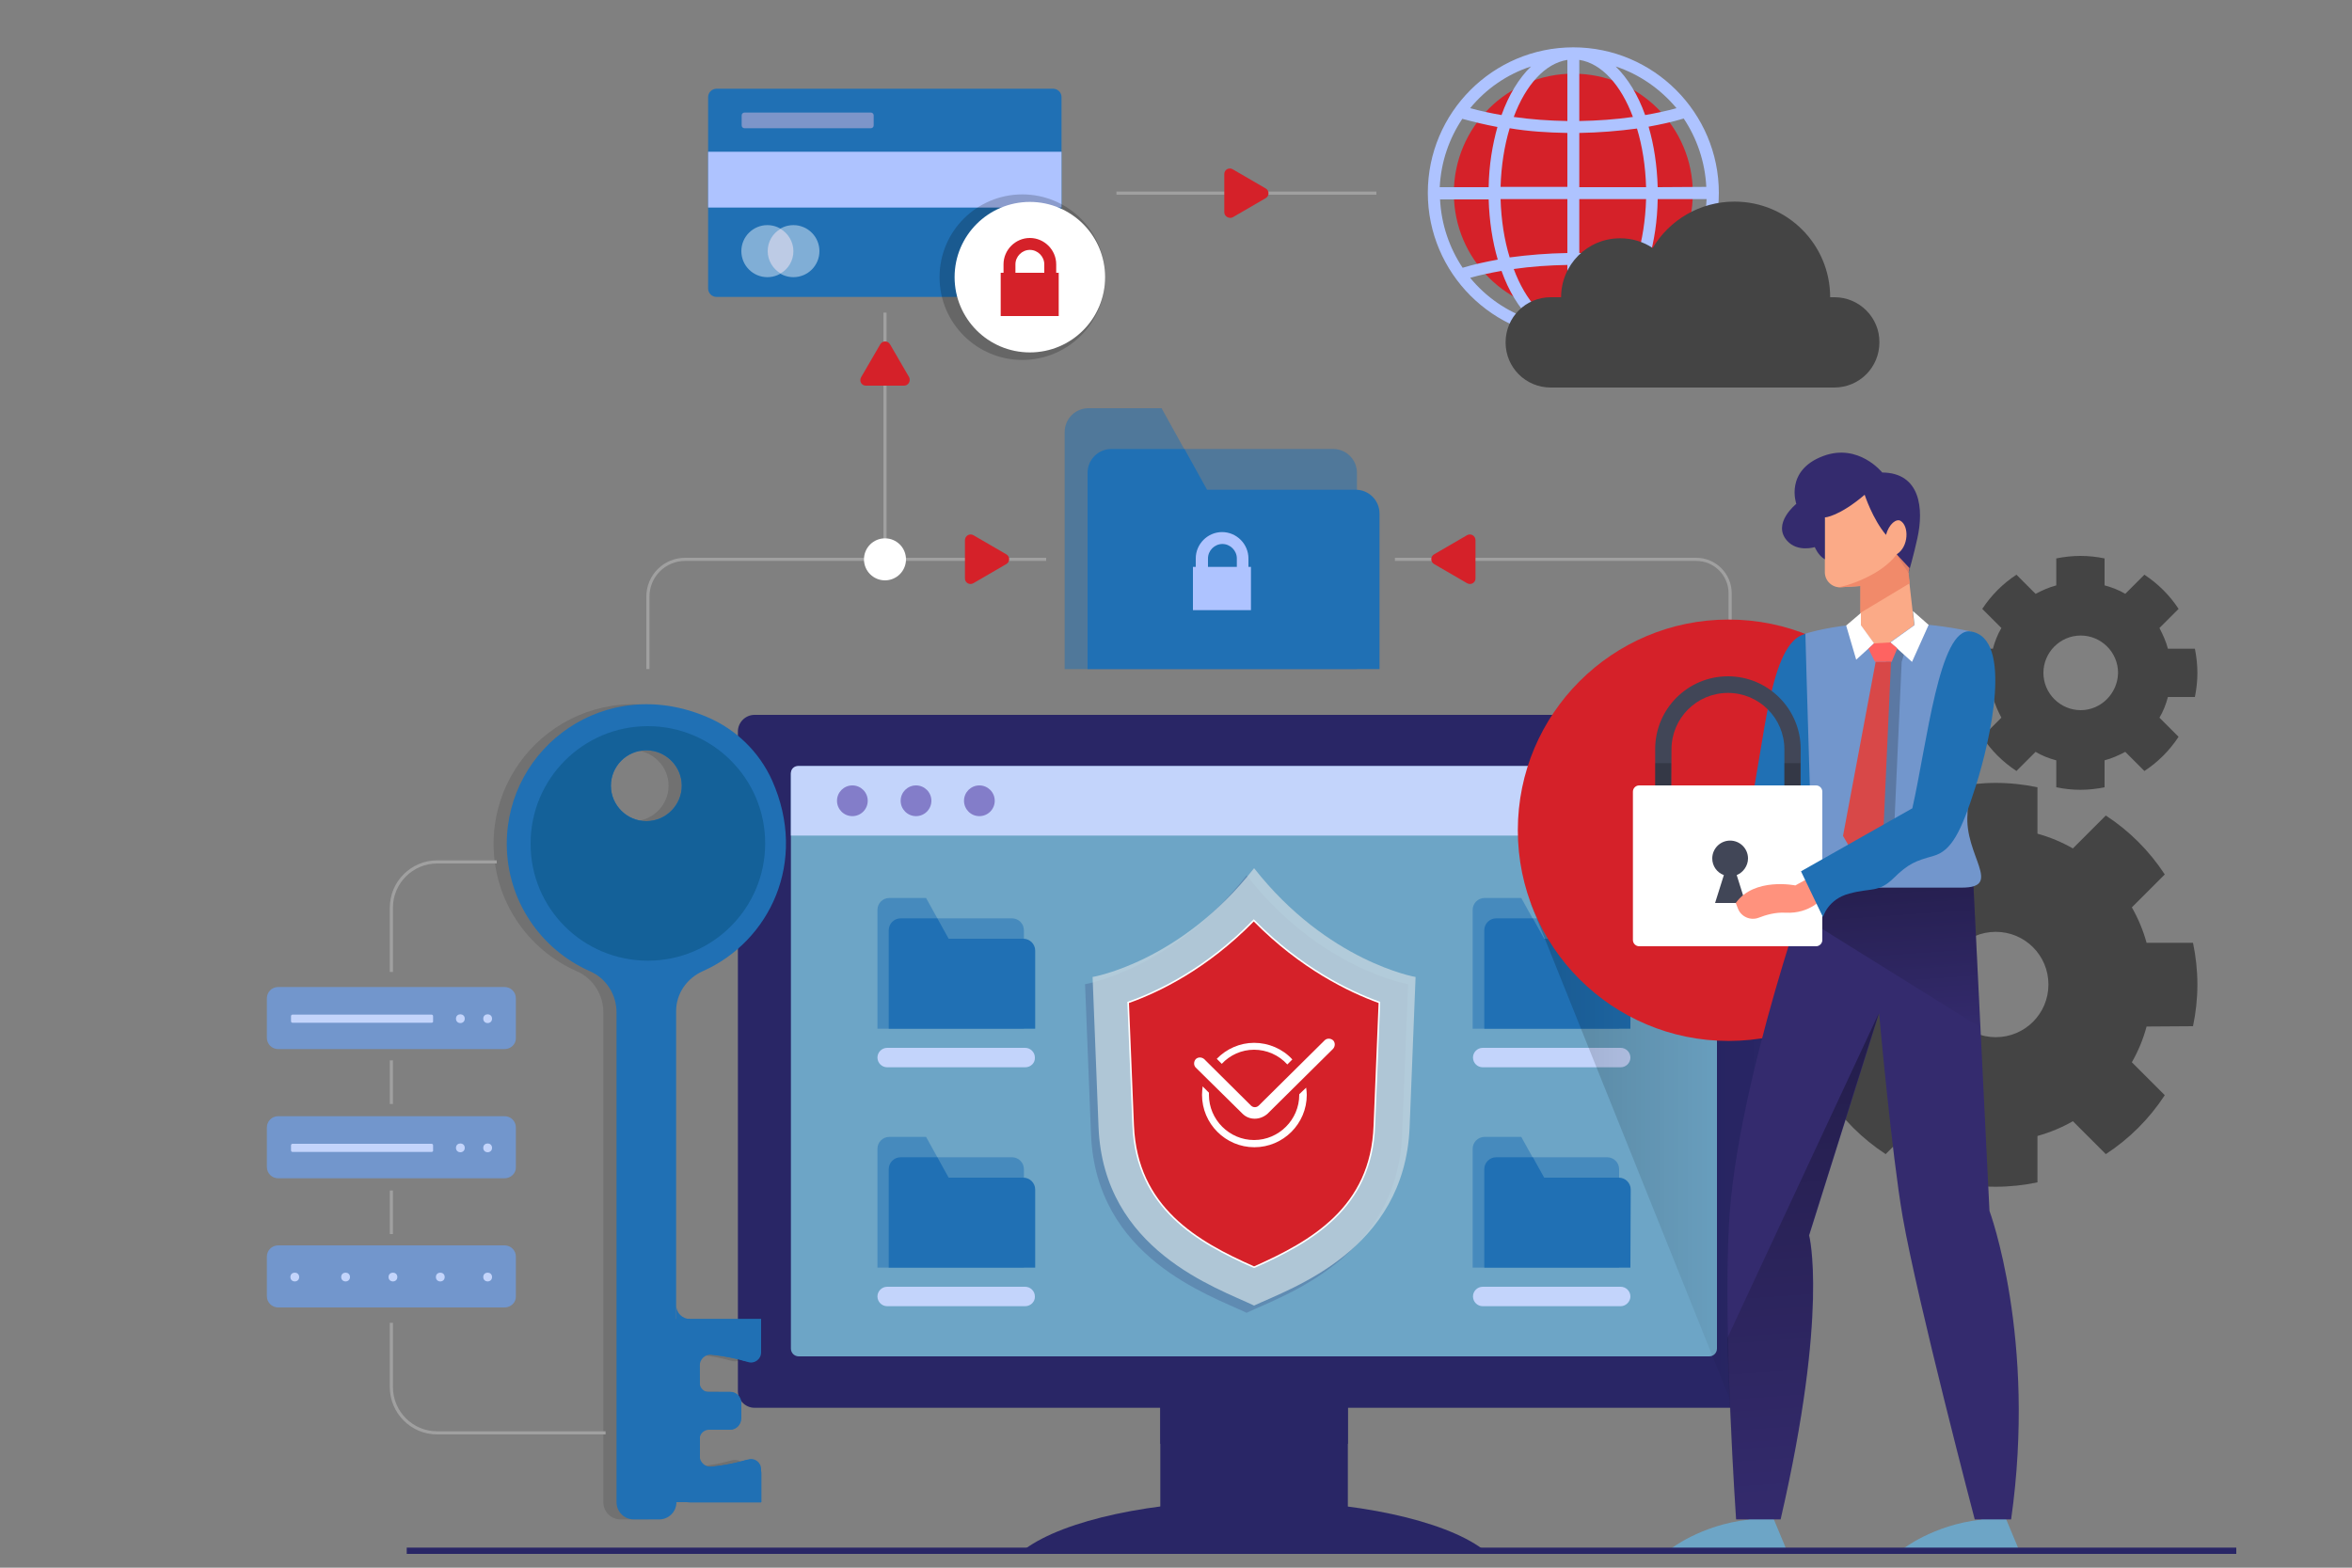 <?xml version="1.0" encoding="utf-8"?>
<!-- Generator: Adobe Illustrator 19.0.0, SVG Export Plug-In . SVG Version: 6.00 Build 0)  -->
<svg version="1.1" id="Layer_1" xmlns="http://www.w3.org/2000/svg" xmlns:xlink="http://www.w3.org/1999/xlink" x="0px" y="0px"
	 viewBox="119 7 750 500" style="enable-background:new 119 7 750 500;" xml:space="preserve">
<rect x="119" y="7" width="750" height="500" fill="#808080" stroke="none"/>
<style type="text/css">
	.st0{display:none;opacity:0.44;}
	.st1{display:none;fill:#FFFFFF;}
	.st2{display:none;fill:#FFB700;}
	.st3{fill:#444444;}
	.st4{fill:none;stroke:#A0A0A0;stroke-miterlimit:10;}
	.st5{fill:#D52129;}
	.st6{fill:#292666;}
	.st7{fill:#6DA5C6;}
	.st8{opacity:0.5;fill:#2070B4;enable-background:new    ;}
	.st9{fill:#2070B4;}
	.st10{fill:#C3D4FB;}
	.st11{opacity:0.2;fill:url(#XMLID_3_);enable-background:new    ;}
	.st12{fill:#342B6E;}
	.st13{opacity:0.34;fill:url(#XMLID_4_);enable-background:new    ;}
	.st14{fill:#7296CC;}
	.st15{opacity:0.2;enable-background:new    ;}
	.st16{fill:#837DC9;}
	.st17{opacity:0.2;fill:#292666;enable-background:new    ;}
	.st18{opacity:0.8;fill:#C3D4DE;enable-background:new    ;}
	.st19{fill:none;stroke:#FFFFFF;stroke-miterlimit:10;}
	.st20{opacity:0.12;}
	.st21{fill:#AEC3FF;}
	.st22{fill:#80AED6;}
	.st23{fill:#BDCBE5;}
	.st24{fill:#7D95C9;}
	.st25{fill:#FFFFFF;}
	.st26{fill:#146199;}
	.st27{fill:#FBAA87;}
	.st28{fill:#FF6361;}
	.st29{fill:#D84848;}
	.st30{fill:#414657;}
	.st31{fill:#FF927D;}
	.st32{opacity:0.9;fill:#F08667;enable-background:new    ;}
	.st33{opacity:0.34;fill:url(#XMLID_8_);enable-background:new    ;}
	.st34{fill:none;stroke:#292666;stroke-width:2;stroke-miterlimit:10;}
	.st35{display:none;}
</style>
<g id="BACKGROUND">
</g>
<g id="XMLID_439_" class="st0">
</g>
<path id="XMLID_438_" class="st1" d="M2367.6,173.1h-558.2c-6.8,0-12.3-5.5-12.3-12.3v-316.9c0-6.8,5.5-12.3,12.3-12.3h558.2
	c6.8,0,12.3,5.5,12.3,12.3v316.9C2379.9,167.6,2374.4,173.1,2367.6,173.1z"/>
<path id="XMLID_5_" class="st2" d="M2183-270.5c41.6,49,59.7,107.3,26.6,152.7c-39.7,54.5-133.6,72.5-133.6,181
	c0,158.5,193.7,217.3,193.7,217.3h211.2v-551H2183z"/>
<g id="XMLID_40_">
	<path id="XMLID_41_" class="st3" d="M818.3,334.3c0.9-4.3,1.4-8.7,1.4-13.3c0-4.5-0.5-9-1.4-13.3h-14.8c-1.1-4-2.7-7.8-4.7-11.3
		l10.5-10.5c-4.9-7.5-11.3-13.9-18.8-18.8L780,277.6c-3.5-2-7.3-3.6-11.3-4.7v-14.8c-4.3-0.9-8.7-1.4-13.3-1.4
		c-4.5,0-9,0.5-13.3,1.4v14.8c-4,1.1-7.8,2.7-11.3,4.7l-10.5-10.4c-7.5,4.9-13.9,11.3-18.8,18.8l10.5,10.5c-2,3.5-3.6,7.3-4.7,11.3
		h-14.8c-0.9,4.3-1.4,8.7-1.4,13.3c0,4.5,0.5,9,1.4,13.3h14.8c1.1,4,2.7,7.8,4.7,11.4l-10.5,10.5c4.9,7.5,11.3,13.9,18.8,18.8
		l10.5-10.5c3.5,2,7.3,3.6,11.3,4.7v14.8c4.3,0.9,8.7,1.4,13.3,1.4c4.5,0,9-0.5,13.3-1.4v-14.8c4-1.1,7.8-2.7,11.3-4.7l10.5,10.5
		c7.5-4.9,13.9-11.3,18.8-18.8l-10.5-10.5c2-3.5,3.6-7.3,4.7-11.4L818.3,334.3L818.3,334.3z M755.4,337.8c-9.3,0-16.8-7.5-16.8-16.8
		s7.5-16.8,16.8-16.8s16.8,7.5,16.8,16.8S764.7,337.8,755.4,337.8z"/>
</g>
<g id="XMLID_44_">
	<path id="XMLID_45_" class="st3" d="M818.9,229.3c0.5-2.5,0.8-5,0.8-7.7c0-2.6-0.3-5.2-0.8-7.7h-8.6c-0.6-2.3-1.6-4.5-2.7-6.6
		l6.1-6.1c-2.8-4.3-6.5-8-10.9-10.9l-6.1,6.1c-2-1.2-4.3-2.1-6.6-2.7v-8.6c-2.5-0.5-5-0.8-7.7-0.8c-2.6,0-5.2,0.3-7.7,0.8v8.6
		c-2.3,0.6-4.5,1.6-6.6,2.7l-6.1-6.1c-4.3,2.8-8,6.5-10.9,10.9l6.1,6.1c-1.2,2-2.1,4.3-2.7,6.6h-8.6c-0.5,2.5-0.8,5-0.8,7.7
		c0,2.6,0.3,5.2,0.8,7.7h8.6c0.6,2.3,1.6,4.5,2.7,6.6l-6.1,6.1c2.8,4.3,6.5,8,10.9,10.9l6.1-6.1c2,1.2,4.3,2.1,6.6,2.7v8.6
		c2.5,0.5,5,0.8,7.7,0.8c2.6,0,5.2-0.3,7.7-0.8v-8.6c2.3-0.6,4.5-1.6,6.6-2.7l6.1,6.1c4.3-2.8,8-6.5,10.9-10.9l-6.1-6.1
		c1.2-2,2.1-4.3,2.7-6.6H818.9z M782.5,233.5c-6.5,0-11.9-5.3-11.9-11.9c0-6.5,5.3-11.9,11.9-11.9c6.5,0,11.9,5.3,11.9,11.9
		C794.3,228.1,789,233.5,782.5,233.5z"/>
</g>
<path id="XMLID_392_" class="st4" d="M670.7,220.4v-24.2c0-6-4.9-10.8-10.8-10.8h-96.1"/>
<path id="XMLID_391_" class="st5" d="M589.5,179.3v12.2c0,1.4-1.5,2.2-2.7,1.5l-10.5-6.1c-1.2-0.7-1.2-2.4,0-3.1l10.5-6.1
	C588,177,589.5,177.9,589.5,179.3z"/>
<rect id="XMLID_22_" x="489" y="434" class="st6" width="59.8" height="67"/>
<rect id="XMLID_21_" x="489" y="434" class="st6" width="59.8" height="33.5"/>
<path id="XMLID_48_" class="st6" d="M591.7,501c-12.4-9.1-40.4-15.4-72.9-15.4s-60.4,6.3-72.9,15.4H591.7z"/>
<path id="XMLID_387_" class="st6" d="M678.1,456H359.6c-2.9,0-5.3-2.4-5.3-5.3V240.3c0-2.9,2.4-5.3,5.3-5.3h318.5
	c2.9,0,5.3,2.4,5.3,5.3v210.4C683.4,453.7,681,456,678.1,456z"/>
<path id="XMLID_19_" class="st7" d="M664,439.6H373.7c-1.4,0-2.5-1.1-2.5-2.5V253.9c0-1.4,1.1-2.5,2.5-2.5H664
	c1.4,0,2.5,1.1,2.5,2.5v183.2C666.5,438.5,665.4,439.6,664,439.6z"/>
<path id="XMLID_52_" class="st8" d="M445.5,335.1h-46.7v-37.9c0-2.1,1.7-3.8,3.8-3.8h11.7l3.6,6.5h23.8c2.1,0,3.8,1.7,3.8,3.8
	L445.5,335.1L445.5,335.1z"/>
<path id="XMLID_53_" class="st9" d="M449.1,335.1h-46.7v-31.4c0-2.1,1.7-3.8,3.8-3.8h11.7l3.6,6.5h23.8c2.1,0,3.8,1.7,3.8,3.8
	L449.1,335.1L449.1,335.1z"/>
<path id="XMLID_383_" class="st10" d="M445.9,347.4h-44c-1.7,0-3.1-1.4-3.1-3.1l0,0c0-1.7,1.4-3.1,3.1-3.1h44c1.7,0,3.1,1.4,3.1,3.1
	l0,0C449.1,346,447.7,347.4,445.9,347.4z"/>
<path id="XMLID_55_" class="st8" d="M445.5,411.3h-46.7v-37.9c0-2.1,1.7-3.8,3.8-3.8h11.7l3.6,6.5h23.8c2.1,0,3.8,1.7,3.8,3.8
	L445.5,411.3L445.5,411.3z"/>
<path id="XMLID_56_" class="st9" d="M449.1,411.3h-46.7v-31.4c0-2.1,1.7-3.8,3.8-3.8h11.7l3.6,6.5h23.8c2.1,0,3.8,1.7,3.8,3.8
	L449.1,411.3L449.1,411.3z"/>
<path id="XMLID_379_" class="st10" d="M445.9,423.6h-44c-1.7,0-3.1-1.4-3.1-3.1l0,0c0-1.7,1.4-3.1,3.1-3.1h44c1.7,0,3.1,1.4,3.1,3.1
	l0,0C449.1,422.1,447.7,423.6,445.9,423.6z"/>
<path id="XMLID_59_" class="st8" d="M635.3,335.1h-46.7v-37.9c0-2.1,1.7-3.8,3.8-3.8h11.7l3.6,6.5h23.8c2.1,0,3.8,1.7,3.8,3.8
	L635.3,335.1L635.3,335.1z"/>
<path id="XMLID_60_" class="st9" d="M638.9,335.1h-46.6v-31.4c0-2.1,1.7-3.8,3.8-3.8h11.7l3.6,6.5h23.8c2.1,0,3.8,1.7,3.8,3.8
	L638.9,335.1L638.9,335.1z"/>
<path id="XMLID_374_" class="st10" d="M635.8,347.4h-44c-1.7,0-3.1-1.4-3.1-3.1l0,0c0-1.7,1.4-3.1,3.1-3.1h44c1.7,0,3.1,1.4,3.1,3.1
	l0,0C638.9,346,637.5,347.4,635.8,347.4z"/>
<path id="XMLID_62_" class="st8" d="M635.3,411.3h-46.7v-37.9c0-2.1,1.7-3.8,3.8-3.8h11.7l3.6,6.5h23.8c2.1,0,3.8,1.7,3.8,3.8
	L635.3,411.3L635.3,411.3z"/>
<path id="XMLID_63_" class="st9" d="M638.9,411.3h-46.6v-31.4c0-2.1,1.7-3.8,3.8-3.8h11.7l3.6,6.5h23.8c2.1,0,3.8,1.7,3.8,3.8
	L638.9,411.3L638.9,411.3z"/>
<path id="XMLID_370_" class="st10" d="M635.8,423.6h-44c-1.7,0-3.1-1.4-3.1-3.1l0,0c0-1.7,1.4-3.1,3.1-3.1h44c1.7,0,3.1,1.4,3.1,3.1
	l0,0C638.9,422.1,637.5,423.6,635.8,423.6z"/>
<linearGradient id="XMLID_3_" gradientUnits="userSpaceOnUse" x1="607.2" y1="159.05" x2="683.4" y2="159.05" gradientTransform="matrix(1 0 0 -1 0 516)">
	<stop  offset="0" style="stop-color:#000000"/>
	<stop  offset="1" style="stop-color:#000000;stop-opacity:0"/>
</linearGradient>
<path id="XMLID_64_" class="st11" d="M607.2,295.4L671.7,456c6.5-0.1,11.7-5.4,11.7-11.9V257.9L607.2,295.4z"/>
<path id="XMLID_18_" class="st10" d="M666.5,273.5H371.2v-19.9c0-1.3,1-2.3,2.3-2.3h290.8c1.3,0,2.3,1,2.3,2.3L666.5,273.5
	L666.5,273.5z"/>
<circle id="XMLID_364_" class="st5" cx="670.2" cy="271.8" r="67.2"/>
<path id="XMLID_65_" class="st7" d="M683.6,489.1l5,12h-37c0,0,9.7-7.7,24.8-9.4L683.6,489.1z"/>
<path id="XMLID_66_" class="st7" d="M757.7,489.1l5,12h-37c0,0,9.7-7.7,24.8-9.4L757.7,489.1z"/>
<path id="XMLID_67_" class="st12" d="M748,283.6l5.4,109.6c0,0,15.1,40.6,6.9,98.4h-11.6c0,0-18.2-69.2-23-96.6
	c-3.5-20.3-7.5-64.8-7.5-64.8L695.9,401c0,0,6.3,23.9-9.1,90.6h-14.2c0,0-4.1-59.7-2.3-93.7c2.3-45.9,27.8-115.5,27.8-115.5
	L748,283.6z"/>
<linearGradient id="XMLID_4_" gradientUnits="userSpaceOnUse" x1="719.294" y1="237.933" x2="723.508" y2="177.539" gradientTransform="matrix(1 0 0 -1 0 516)">
	<stop  offset="0" style="stop-color:#000000"/>
	<stop  offset="1" style="stop-color:#000000;stop-opacity:0"/>
</linearGradient>
<path id="XMLID_68_" class="st13" d="M748,283.6l-50.1-1.2c0,0-2.3,6.2-5.5,16.1l58.1,36.2L748,283.6z"/>
<path id="XMLID_69_" class="st9" d="M694.6,209.2c-11.4,2.7-12.9,35-17.6,55.7L644.7,284l3.8,15.6c0,0,1.5-5.7,8.4-7.5
	c6.9-1.9,9.3-0.2,14.1-4.9s7-5.5,12.7-7.1s8.8-7.4,13.5-22.2C701.9,243.1,708.1,206,694.6,209.2z"/>
<path id="XMLID_70_" class="st14" d="M746.4,266.6l1.1-58.2c-30.9-6.6-52.8,0.7-52.8,0.7c0,2.7,2.4,81,2.4,81h47.5
	C757.9,290.1,745.3,279.8,746.4,266.6z"/>
<polygon id="XMLID_71_" class="st15" points="722.9,273.6 715.2,282.4 710.1,273.6 720.4,218.1 718.5,212.8 727,212.8 725.4,218.1 
	"/>
<g id="XMLID_72_">
	<g id="XMLID_208_">
		<circle id="XMLID_211_" class="st16" cx="390.8" cy="262.4" r="4.9"/>
		<circle id="XMLID_210_" class="st16" cx="411.1" cy="262.4" r="4.9"/>
		<circle id="XMLID_209_" class="st16" cx="431.3" cy="262.4" r="4.9"/>
	</g>
</g>
<path id="XMLID_74_" class="st17" d="M516.5,286.2c-23.5,30-51.5,34.7-51.5,34.7s1.2,29.6,1.9,47.9c1.6,39.3,37.7,51.2,49.6,56.9
	c11.9-5.6,48-17.6,49.6-56.9c0.7-18.3,1.9-47.9,1.9-47.9S540,316.2,516.5,286.2z"/>
<path id="XMLID_75_" class="st18" d="M518.9,283.9c-23.5,30-51.5,34.7-51.5,34.7s1.2,29.6,1.9,47.9c1.6,39.3,37.7,51.2,49.6,56.9
	c11.9-5.6,48-17.6,49.6-56.9c0.7-18.3,1.9-47.9,1.9-47.9S542.4,313.8,518.9,283.9z"/>
<path id="XMLID_77_" class="st19" d="M518.9,410.9c-18.1-8-37.2-18.9-38.3-44.9l-1.6-39.1c9.6-3.4,24.9-10.8,39.8-26
	c14.9,15.1,30.2,22.5,39.8,26L557,366C556.1,392.1,536.9,402.9,518.9,410.9z"/>
<path id="XMLID_254_" class="st14" d="M279.9,341.6h-72.2c-2,0-3.6-1.6-3.6-3.6v-12.6c0-2,1.6-3.6,3.6-3.6h72.2c2,0,3.6,1.6,3.6,3.6
	V338C283.6,340,281.9,341.6,279.9,341.6z"/>
<path id="XMLID_252_" class="st10" d="M256.6,333.2h-44.3c-0.3,0-0.5-0.2-0.5-0.5v-1.6c0-0.3,0.2-0.5,0.5-0.5h44.3
	c0.3,0,0.5,0.2,0.5,0.5v1.6C257.2,333,256.9,333.2,256.6,333.2z"/>
<circle id="XMLID_251_" class="st10" cx="265.8" cy="331.9" r="1.4"/>
<circle id="XMLID_250_" class="st10" cx="274.5" cy="331.9" r="1.4"/>
<path id="XMLID_227_" class="st14" d="M279.9,382.8h-72.2c-2,0-3.6-1.6-3.6-3.6v-12.6c0-2,1.6-3.6,3.6-3.6h72.2c2,0,3.6,1.6,3.6,3.6
	v12.6C283.6,381.2,281.9,382.8,279.9,382.8z"/>
<path id="XMLID_224_" class="st10" d="M256.6,374.4h-44.3c-0.3,0-0.5-0.2-0.5-0.5v-1.6c0-0.3,0.2-0.5,0.5-0.5h44.3
	c0.3,0,0.5,0.2,0.5,0.5v1.6C257.2,374.2,256.9,374.4,256.6,374.4z"/>
<circle id="XMLID_223_" class="st10" cx="265.8" cy="373.1" r="1.4"/>
<circle id="XMLID_222_" class="st10" cx="274.5" cy="373.1" r="1.4"/>
<path id="XMLID_245_" class="st14" d="M279.9,424h-72.2c-2,0-3.6-1.6-3.6-3.6v-12.6c0-2,1.6-3.6,3.6-3.6h72.2c2,0,3.6,1.6,3.6,3.6
	v12.6C283.6,422.4,281.9,424,279.9,424z"/>
<circle id="XMLID_244_" class="st10" cx="259.4" cy="414.3" r="1.4"/>
<circle id="XMLID_243_" class="st10" cx="244.3" cy="414.3" r="1.4"/>
<circle id="XMLID_240_" class="st10" cx="229.2" cy="414.3" r="1.4"/>
<circle id="XMLID_1_" class="st10" cx="213" cy="414.3" r="1.4"/>
<circle id="XMLID_237_" class="st10" cx="274.5" cy="414.3" r="1.4"/>
<g id="XMLID_90_" class="st20">
	<path id="XMLID_91_" d="M337.9,438.7c4.7,0.3,9.7,1,14.2,2.3c2.7,0.8,5.4-1.3,5.4-4.2v-9.1h-27.1v-98.2c0-5.6,3.4-10.5,8.6-12.8
		c21.1-9.4,33.6-34.8,22-60.8c-4.1-9.1-11.5-16.3-20.7-20.2c-32.5-13.9-63.9,9.6-63.9,40.4c0,18.2,10.9,33.8,26.6,40.7
		c5.2,2.3,8.4,7.5,8.4,13.1v156.2c0,3,2.4,5.5,5.5,5.5h8.1c3,0,5.5-2.4,5.5-5.5l0,0h27.1V477c0-2.8-2.7-5-5.4-4.2
		c-4.5,1.3-9.5,2-14.2,2.3v-12.2h9.6c2,0,3.6-1.6,3.6-3.6v-4.8c0-2-1.6-3.6-3.6-3.6H338L337.9,438.7z M309.6,257.6
		c0-6.2,5.1-11.3,11.3-11.3s11.3,5.1,11.3,11.3c0,6.2-5.1,11.3-11.3,11.3S309.6,263.8,309.6,257.6z"/>
</g>
<path id="XMLID_94_" class="st4" d="M325.6,220.4v-23.1c0-6.6,5.3-11.9,11.9-11.9h115.1"/>
<circle id="XMLID_288_" class="st5" cx="620.7" cy="68.6" r="38.1"/>
<path id="XMLID_96_" class="st21" d="M620.7,22.1c-25.6,0-46.4,20.8-46.4,46.4s20.8,46.4,46.4,46.4c25.6,0,46.4-20.8,46.4-46.4
	C667.1,43,646.3,22.1,620.7,22.1z M622.6,49.4c6.3-0.1,12.4-0.6,18.4-1.4c1.7,5.6,2.7,11.9,2.9,18.7h-21.3L622.6,49.4L622.6,49.4z
	 M622.6,45.6V26.1c7.1,1.1,13.3,8,17.1,18.2C634.1,45.1,628.4,45.5,622.6,45.6z M618.8,26.1v19.5c-5.8-0.1-11.5-0.5-17.1-1.3
	C605.5,34.1,611.7,27.2,618.8,26.1z M618.8,49.4v17.2h-21.3c0.2-6.7,1.2-13.1,2.9-18.7C606.3,48.9,612.5,49.3,618.8,49.4z
	 M593.7,66.7h-15.6c0.4-8.1,3-15.5,7.2-21.8c3.7,1,7.4,1.9,11.2,2.6C594.9,53.2,593.8,59.7,593.7,66.7z M593.7,70.5
	c0.2,7,1.2,13.5,2.9,19.3c-3.8,0.7-7.6,1.5-11.2,2.6c-4.2-6.3-6.8-13.8-7.2-21.8h15.5V70.5z M597.5,70.5h21.3v17.2
	c-6.3,0.1-12.4,0.6-18.4,1.4C598.7,83.6,597.7,77.2,597.5,70.5z M618.8,91.5V111c-7.1-1.1-13.3-8-17.1-18.2
	C607.2,92,613,91.6,618.8,91.5z M622.6,111V91.5c5.8,0.1,11.5,0.5,17.1,1.3C635.9,103,629.7,109.9,622.6,111z M622.6,87.7V70.5h21.3
	c-0.2,6.7-1.2,13.1-2.9,18.7C635,88.3,628.9,87.8,622.6,87.7z M647.6,70.5h15.6c-0.4,8.1-3,15.5-7.2,21.8c-3.7-1-7.4-1.9-11.2-2.6
	C646.5,84,647.5,77.4,647.6,70.5z M647.6,66.7c-0.2-7-1.2-13.5-2.9-19.3c3.8-0.7,7.6-1.5,11.2-2.6c4.2,6.3,6.8,13.8,7.2,21.8
	L647.6,66.7L647.6,66.7z M653.6,41.5c-3.2,0.9-6.6,1.6-10,2.2c-2.3-6.5-5.6-11.8-9.4-15.5C641.8,30.7,648.5,35.4,653.6,41.5z
	 M607.2,28.2c-3.9,3.8-7.1,9.1-9.4,15.5c-3.4-0.6-6.7-1.3-10-2.2C592.8,35.4,599.5,30.7,607.2,28.2z M587.8,95.6
	c3.2-0.9,6.6-1.6,10-2.2c2.3,6.5,5.6,11.8,9.4,15.5C599.5,106.4,592.8,101.7,587.8,95.6z M634.1,109c3.9-3.8,7.1-9.1,9.4-15.5
	c3.4,0.6,6.7,1.3,10,2.2C648.5,101.7,641.8,106.4,634.1,109z"/>
<path id="XMLID_114_" class="st4" d="M277.4,281.9h-19c-8,0-14.6,6.5-14.6,14.6V317"/>
<path id="XMLID_115_" class="st4" d="M243.8,428.9v20.5c0,8,6.5,14.6,14.6,14.6h53.7"/>
<g id="XMLID_116_">
	<g id="XMLID_273_">
		<line id="XMLID_275_" class="st4" x1="243.8" y1="345.2" x2="243.8" y2="359.1"/>
		<line id="XMLID_274_" class="st4" x1="243.8" y1="386.7" x2="243.8" y2="400.6"/>
	</g>
</g>
<path id="XMLID_263_" class="st9" d="M454.8,101.7H347.5c-1.5,0-2.7-1.2-2.7-2.7V38c0-1.5,1.2-2.7,2.7-2.7h107.3
	c1.5,0,2.7,1.2,2.7,2.7v61C457.5,100.5,456.3,101.7,454.8,101.7z"/>
<rect id="XMLID_262_" x="344.8" y="55.4" class="st21" width="112.7" height="17.8"/>
<g id="XMLID_120_">
	<g id="XMLID_190_">
		<circle id="XMLID_192_" class="st22" cx="363.7" cy="87.1" r="8.3"/>
		<circle id="XMLID_191_" class="st22" cx="372" cy="87.1" r="8.3"/>
	</g>
</g>
<path id="XMLID_121_" class="st23" d="M367.9,80c-2.5,1.4-4.1,4.1-4.1,7.1s1.7,5.7,4.1,7.1c2.5-1.4,4.1-4.1,4.1-7.1
	S370.3,81.4,367.9,80z"/>
<path id="XMLID_7_" class="st24" d="M396.7,47.9h-40.3c-0.5,0-0.9-0.4-0.9-0.9v-3.2c0-0.5,0.4-0.9,0.9-0.9h40.3
	c0.5,0,0.9,0.4,0.9,0.9V47C397.6,47.5,397.2,47.9,396.7,47.9z"/>
<circle id="XMLID_255_" class="st15" cx="445" cy="95.4" r="26.4"/>
<line id="XMLID_122_" class="st4" x1="401.2" y1="106.7" x2="401.2" y2="185.4"/>
<circle id="XMLID_253_" class="st25" cx="401.2" cy="185.4" r="6.7"/>
<line id="XMLID_123_" class="st4" x1="557.9" y1="68.6" x2="475" y2="68.6"/>
<path id="XMLID_125_" class="st9" d="M342.1,438.7c4.7,0.3,9.7,1,14.2,2.3c2.7,0.8,5.4-1.3,5.4-4.2v-9.1h-27.1v-98.2
	c0-5.6,3.4-10.5,8.6-12.8c21.1-9.4,33.6-34.8,22-60.8c-4.1-9.1-11.5-16.3-20.7-20.2c-32.5-13.9-63.9,9.6-63.9,40.4
	c0,18.2,10.9,33.8,26.6,40.7c5.2,2.3,8.4,7.5,8.4,13.1v156.2c0,3,2.4,5.5,5.5,5.5h8.1c3,0,5.5-2.4,5.5-5.5l0,0h27.1V477
	c0-2.8-2.7-5-5.4-4.2c-4.5,1.3-9.5,2-14.2,2.3v-12.2h9.6c2,0,3.6-1.6,3.6-3.6v-4.8c0-2-1.6-3.6-3.6-3.6h-9.6L342.1,438.7
	L342.1,438.7L342.1,438.7z M313.8,257.6c0-6.2,5.1-11.3,11.3-11.3c6.2,0,11.3,5.1,11.3,11.3c0,6.2-5.1,11.3-11.3,11.3
	S313.8,263.8,313.8,257.6z"/>
<path id="XMLID_128_" class="st9" d="M346,439.1c3.9,0.4,7.9,1.2,11.5,2.3c2.1,0.7,4.2-0.9,4.2-3.1v-10.6h-22.6
	c-2.5,0-4.5-2-4.5-4.5v58.9c0,2.4,2,4.1,4.4,4.1c0,0,0,0,0.1,0h22.6v-10.6c0-2.2-2.1-3.8-4.2-3.1c-3.6,1.1-7.6,1.9-11.5,2.3
	c-2.1,0.2-3.9-1.4-3.9-3.5V466c0-1.7,1.4-3,3-3h6.8c1.8,0,3.3-1.5,3.3-3.3v-5.4c0-1.8-1.5-3.3-3.3-3.3h-6.8c-1.7,0-3-1.4-3-3v-5.3
	C342.1,440.5,343.9,438.8,346,439.1z"/>
<path id="XMLID_129_" class="st26" d="M325.6,313.4c20.7,0,37.4-16.8,37.4-37.4c0-20.7-16.8-37.4-37.4-37.4
	c-20.7,0-37.4,16.8-37.4,37.4C288.1,296.7,304.9,313.4,325.6,313.4z M325.1,246.3c6.2,0,11.3,5.1,11.3,11.3s-5.1,11.3-11.3,11.3
	c-6.2,0-11.3-5.1-11.3-11.3S318.8,246.3,325.1,246.3z"/>
<path id="XMLID_132_" class="st5" d="M426.7,179.3v12.2c0,1.4,1.5,2.2,2.7,1.5l10.5-6.1c1.2-0.7,1.2-2.4,0-3.1l-10.5-6.1
	C428.2,177,426.7,177.9,426.7,179.3z"/>
<path id="XMLID_242_" class="st5" d="M407.3,130h-12.2c-1.4,0-2.2-1.5-1.5-2.7l6.1-10.5c0.7-1.2,2.4-1.2,3.1,0l6.1,10.5
	C409.5,128.6,408.6,130,407.3,130z"/>
<path id="XMLID_241_" class="st5" d="M509.4,74.7V62.5c0-1.4,1.5-2.2,2.7-1.5l10.5,6.1c1.2,0.7,1.2,2.4,0,3.1l-10.5,6.1
	C510.9,76.9,509.4,76,509.4,74.7z"/>
<path id="XMLID_133_" class="st27" d="M700.9,172.1v17.4c0,2.8,2.4,5,5.1,4.8l6.3-0.4v12.5l5.8,8l11.3-8l-1.9-16.7
	c0,0,3.7-15.8,0.9-21.3s-12.3-9.2-17.5-8.5C705.9,160.6,698.3,165.8,700.9,172.1z"/>
<polygon id="XMLID_134_" class="st25" points="712.4,206.4 716.6,212.2 710.9,217.4 707.7,206.5 712.4,202.5 "/>
<polygon id="XMLID_238_" class="st25" points="729.5,206.4 721.8,211.9 728.7,218.1 734,206.3 729,201.9 "/>
<polygon id="XMLID_135_" class="st28" points="716.6,212.2 721.8,211.9 724,213.8 722.2,218.1 716.9,218.1 714.8,213.9 "/>
<polygon id="XMLID_136_" class="st29" points="719.5,273.6 711.8,282.4 706.7,273.6 717.1,218.1 722,218.1 "/>
<g id="XMLID_137_">
	<g id="XMLID_138_">
		<path id="XMLID_139_" class="st30" d="M693.1,269.1h-46.3v-23.2c0-12.8,10.4-23.2,23.2-23.2s23.2,10.4,23.2,23.2v23.2
			C693.2,269.1,693.1,269.1,693.1,269.1z M651.9,264H688v-18c0-10-8.1-18-18-18c-10,0-18,8.1-18,18L651.9,264L651.9,264z"/>
	</g>
	<polygon id="XMLID_142_" class="st15" points="688,250.4 688,264 651.9,264 651.9,250.4 646.8,250.4 646.8,269.1 693.1,269.1 
		693.1,250.4 	"/>
	<path id="XMLID_6_" class="st25" d="M698.1,308.8h-56.4c-1.1,0-2-0.9-2-2v-47.3c0-1.1,0.9-2,2-2h56.4c1.1,0,2,0.9,2,2v47.3
		C700.1,307.9,699.2,308.8,698.1,308.8z"/>
	<path id="XMLID_143_" class="st30" d="M676.4,280.8c0-3.2-2.6-5.7-5.7-5.7c-3.2,0-5.7,2.6-5.7,5.7c0,2.4,1.5,4.5,3.7,5.3l-2.8,8.9
		h9.7l-2.8-8.9C674.8,285.3,676.4,283.2,676.4,280.8z"/>
</g>
<path id="XMLID_144_" class="st3" d="M704,101.8h-1.4c0-16.8-13.6-30.5-30.5-30.5c-11.1,0-20.8,5.9-26.1,14.8c-3-2-6.5-3.1-10.4-3.1
	c-10.4,0-18.8,8.4-18.8,18.8h-3.3c-8,0-14.4,6.4-14.4,14.4s6.4,14.4,14.4,14.4h90.4c8,0,14.4-6.4,14.4-14.4
	C718.4,108.3,711.9,101.8,704,101.8z"/>
<circle id="XMLID_226_" class="st25" cx="447.4" cy="95.4" r="24"/>
<path id="XMLID_146_" class="st5" d="M455.8,94v-2.7c0-4.6-3.8-8.4-8.4-8.4c-4.6,0-8.4,3.8-8.4,8.4V94h-0.9v13.8h18.5V94H455.8z
	 M442.8,91.3c0-2.5,2.1-4.6,4.6-4.6s4.6,2.1,4.6,4.6V94h-9.2L442.8,91.3L442.8,91.3z"/>
<path id="XMLID_150_" class="st8" d="M551.7,220.4h-93.2v-75.6c0-4.2,3.4-7.6,7.6-7.6h23.3l7.2,13h47.5c4.2,0,7.6,3.4,7.6,7.6
	L551.7,220.4L551.7,220.4z"/>
<path id="XMLID_151_" class="st9" d="M559,220.4h-93.2v-62.6c0-4.2,3.4-7.6,7.6-7.6h23.3l7.2,13h47.4c4.2,0,7.6,3.4,7.6,7.6v49.6
	C558.9,220.4,559,220.4,559,220.4z"/>
<path id="XMLID_152_" class="st21" d="M517.1,187.8v-2.7c0-4.6-3.8-8.4-8.4-8.4c-4.6,0-8.4,3.8-8.4,8.4v2.7h-0.9v13.8h18.5v-13.8
	H517.1z M504.2,185.1c0-2.5,2.1-4.6,4.6-4.6s4.6,2.1,4.6,4.6v2.7h-9.2L504.2,185.1L504.2,185.1z"/>
<path id="XMLID_155_" class="st12" d="M713.6,164.8c0,0,2.5,7.7,6.8,12.8c1-3.6,3.3-5.2,4.6-4.5c2.8,1.6,2.7,8.3-1.2,10.7
	c1.2,2.3,3.8,5.9,3.8,5.9s1.7-5.9,2.8-11c2.1-9.4,1-20.9-11.2-21c0,0-7.5-9.4-18.7-5.3c-12.5,4.6-8.7,15.3-8.7,15.3
	s-7.9,6.3-2.9,11.8c3.3,3.7,8.8,2,8.8,2s1,2.6,3.2,3.9V172C700.9,172.1,705.5,171.7,713.6,164.8z"/>
<path id="XMLID_156_" class="st31" d="M696.9,286.4l-5.4,3c0,0-13.1-2.7-19,5.6l0.7,1.8c1,2.6,4,3.9,6.6,2.9
	c2.3-0.9,5.4-1.8,8.6-1.6c7.9,0.4,11.8-4.7,11.8-4.7L696.9,286.4z"/>
<path id="XMLID_157_" class="st32" d="M728,193l-0.4-3.3c0,0,0.1-0.5,0.3-1.5l-4.1-4.4c-4.9,6.8-16.6,10.4-18.8,10.5
	c0.3,0,0.6,0.1,0.9,0l6.3-0.4v8.6L728,193z"/>
<path id="XMLID_158_" class="st9" d="M747.4,208.4c-10-1.5-13.9,35.7-18.6,56.4l-35.5,20.1l7,14.6c0,0,1.5-5.7,8.4-7.5
	c6.9-1.9,9.3-0.2,14.1-4.9s7-5.5,12.7-7.1c5.7-1.6,8.8-7.4,13.5-22.2C753.7,243.1,761.1,210.4,747.4,208.4z"/>
<linearGradient id="XMLID_8_" gradientUnits="userSpaceOnUse" x1="689.252" y1="191.786" x2="701.243" y2="19.923" gradientTransform="matrix(1 0 0 -1 0 516)">
	<stop  offset="0" style="stop-color:#000000"/>
	<stop  offset="1" style="stop-color:#000000;stop-opacity:0"/>
</linearGradient>
<path id="XMLID_159_" class="st33" d="M672.5,491.6h14.2c15.4-66.7,9.1-90.6,9.1-90.6l22.3-70.8l-48.3,103.6
	C670.6,462.8,672.5,491.6,672.5,491.6z"/>
<line id="XMLID_160_" class="st34" x1="832.1" y1="501.6" x2="248.7" y2="501.6"/>
<g id="DESIGNED_BY_FREEPIK" class="st35">
</g>
<path id="XMLID_76_" class="st5" d="M518.9,410.9c-18.1-8-37.2-18.9-38.3-44.9l-1.6-39.1c9.6-3.4,24.9-10.8,39.8-26
	c14.9,15.1,30.2,22.5,39.8,26L557,366C556.1,392.1,536.9,402.9,518.9,410.9z"/>
<g id="XMLID_78_">
	<g id="XMLID_79_">
		<path id="XMLID_80_" class="st25" d="M533.3,356c0,0.1,0,0.1,0,0.2c0,7.9-6.5,14.4-14.4,14.4s-14.4-6.5-14.4-14.4
			c0-0.2,0-0.5,0-0.7l-2-2c-0.1,0.9-0.2,1.8-0.2,2.7c0,9.2,7.5,16.7,16.7,16.7s16.7-7.5,16.7-16.7c0-0.8-0.1-1.5-0.2-2.3L533.3,356z
			"/>
		<path id="XMLID_81_" class="st25" d="M518.9,341.8c4,0,7.9,1.7,10.6,4.7l1.6-1.6c-3.1-3.4-7.6-5.3-12.2-5.3
			c-4.5,0-8.8,1.9-11.9,5.1l1.6,1.6C511.2,343.5,514.9,341.8,518.9,341.8z"/>
	</g>
	<path id="XMLID_82_" class="st25" d="M519.1,363.8c-1.4,0-2.8-0.5-3.9-1.6l-14.9-14.7c-0.7-0.7-0.7-1.9,0-2.7l0,0
		c0.7-0.7,1.9-0.7,2.7,0l14.9,14.8c0.7,0.7,1.8,0.7,2.5,0l21-20.8c0.7-0.7,1.9-0.7,2.7,0l0,0c0.7,0.7,0.7,1.9,0,2.7l-21,20.8
		C521.9,363.3,520.5,363.8,519.1,363.8z"/>
</g>
</svg>
